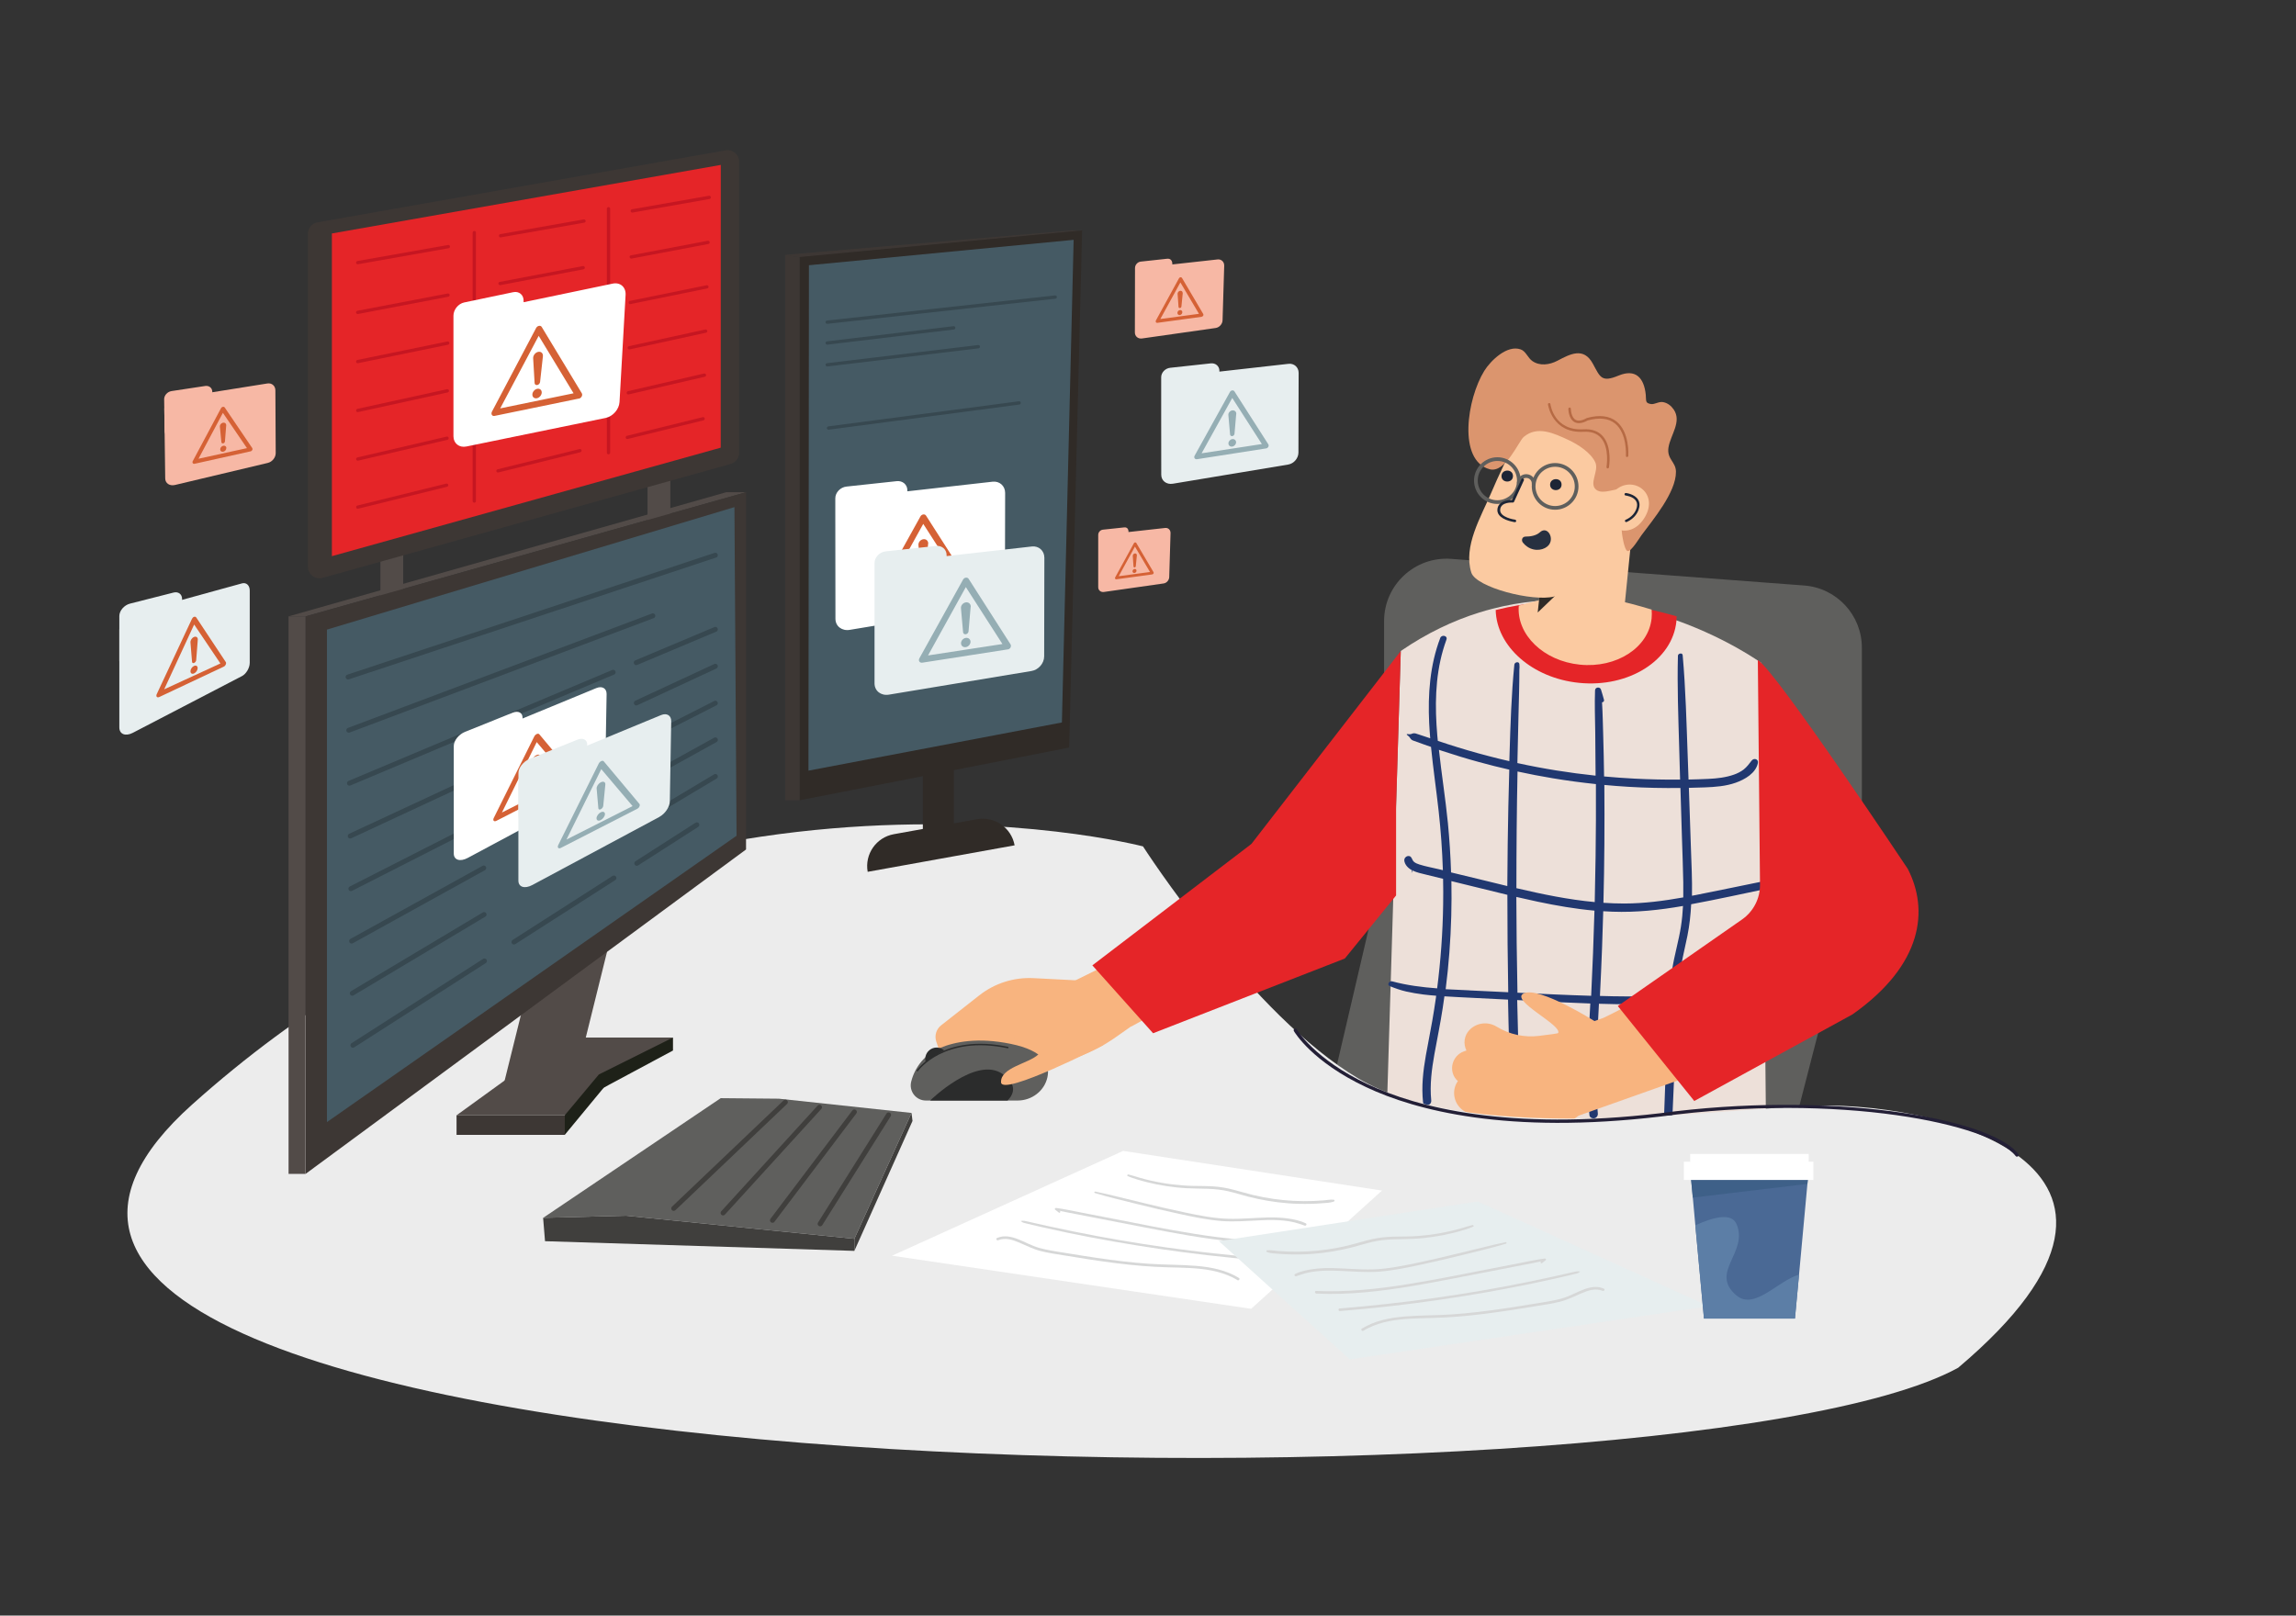 <?xml version="1.0" encoding="UTF-8"?>
<svg xmlns="http://www.w3.org/2000/svg" version="1.1" viewBox="0 0 348.26 245.11">
  <rect x="0" y="0" width="348.26" height="245.11" fill="#333333" stroke="none"/>
  <defs>
    <style>
      .cls-1 {
        fill: #3d3734;
      }

      .cls-2 {
        fill: #2b2c2c;
      }

      .cls-3 {
        fill: #1d2536;
      }

      .cls-4 {
        fill: #b66a44;
      }

      .cls-5 {
        fill: #302b27;
      }

      .cls-6 {
        fill: #fff;
      }

      .cls-7 {
        fill: #c61621;
      }

      .cls-8 {
        fill: #ede0d9;
      }

      .cls-9 {
        fill: #524b48;
      }

      .cls-10 {
        fill: #455a64;
      }

      .cls-11 {
        fill: #5c7ea6;
      }

      .cls-12 {
        fill: #273040;
      }

      .cls-13 {
        fill: #d56135;
      }

      .cls-14 {
        fill: #f8b47f;
      }

      .cls-15 {
        fill: #231f36;
      }

      .cls-16 {
        fill: #374850;
      }

      .cls-17 {
        fill: #5f5f5d;
      }

      .cls-18 {
        fill: #d6d7d7;
      }

      .cls-19 {
        fill: #403f3d;
      }

      .cls-20 {
        fill: #213870;
      }

      .cls-21 {
        fill: #ececec;
      }

      .cls-22 {
        fill: #4a6995;
      }

      .cls-23 {
        fill: #fbcaa1;
      }

      .cls-24 {
        fill: #3e6088;
      }

      .cls-25 {
        fill: #95aeb4;
      }

      .cls-26 {
        fill: #db956e;
      }

      .cls-27 {
        fill: #f7b8a5;
      }

      .cls-28 {
        fill: #e7eeef;
      }

      .cls-29 {
        fill: #1e2118;
      }

      .cls-30 {
        fill: #e52528;
      }
    </style>
  </defs>
  <!-- Generator: Adobe Illustrator 28.7.2, SVG Export Plug-In . SVG Version: 1.2.0 Build 154)  -->
  <g>
    <g id="katman_1">
      <path class="cls-17" d="M209.94,94.22v23.12c0,4.87,3.7,8.95,8.54,9.42l53.54,5.24c5.57.54,10.39-3.83,10.39-9.42v-24.31c0-4.95-3.82-9.07-8.75-9.44l-53.54-4.04c-5.49-.41-10.18,3.93-10.18,9.44Z"/>
      <path class="cls-17" d="M207.7,140.5l-5.4,23.15c-1.13,4.83,1.26,9.04,5.55,9.73l50.55,8.22c5.61.91,11.87-3.47,13.41-9.47l6.79-26.37c1.4-5.43-1.56-9.98-6.73-10.41l-52.47-4.41c-5.03-.42-10.39,3.99-11.69,9.56Z"/>
      <path class="cls-8" d="M268.07,191.59l-58.13-9.41,2.53-83.41c3.99-2.74,8.01-4.63,11.94-5.85.64-.2,1.27-.38,1.9-.54,8.97-2.34,17.46-1.37,24.35.58.67.19,1.33.39,1.98.6,8.8,2.84,14.55,7.05,14.55,7.05l.88,90.98Z"/>
      <path class="cls-30" d="M254.28,94.25c-.59,5.92-7.21,10.11-14.76,9.35-7.11-.71-12.53-5.55-12.65-11.05.61-.15,1.23-.29,1.84-.42,8.68-1.79,16.95-.86,23.68.85.66.17,1.3.34,1.93.52,0,.25-.02.5-.04.74Z"/>
      <path class="cls-23" d="M250.52,93.8c-.45,4.45-5.32,7.6-10.88,7.04-5.51-.55-9.63-4.55-9.27-8.95,7.45-2.17,11.58-1.99,20.15.59.04.43.04.87,0,1.31Z"/>
      <g>
        <path class="cls-23" d="M233.91,73.42h13.01v20.04c0,3.51-2.85,6.35-6.35,6.35h-.3c-3.51,0-6.35-2.85-6.35-6.35v-20.04h0Z" transform="translate(9.87 -23.61) rotate(5.74)"/>
        <polygon class="cls-5" points="233.24 92.93 233.91 86.74 239.59 86.84 233.24 92.93"/>
      </g>
      <path class="cls-30" d="M212.47,98.77l-32.89,42.49,24.4,4.17,7.78-9.57v-13.55c.29-9.54.45-14.87.71-23.54h0Z"/>
      <path class="cls-20" d="M268.42,133.51c-3.7.75-7.39,1.53-11.09,2.26-.23.05-.46.09-.69.13.05-2.42-.08-4.84-.16-7.26-.1-3.04-.21-6.07-.31-9.11.81-.02,1.62-.04,2.43-.07,1.57-.06,3.19-.18,4.68-.71,1.38-.49,3.02-1.42,3.36-2.97.13-.6-.59-.85-.95-.38-.38.5-.72.96-1.21,1.35-.38.3-.98.61-1.46.77-1.24.44-2.57.59-3.88.65-1.01.05-2.01.08-3.02.1-.04-1.12-.08-2.25-.12-3.37-.19-5.16-.31-10.35-.77-15.5-.03-.4-.71-.29-.72.09-.12,4.62.06,9.26.19,13.87.05,1.64.1,3.28.14,4.92-2.32.02-4.64-.03-6.95-.15-1.53-.08-3.05-.19-4.58-.33-.03-2.05-.07-4.1-.13-6.15-.05-1.69-.08-3.39-.18-5.09.18-.02.35-.18.3-.37-.14-.53-.3-1.05-.46-1.57-.14-.46-.88-.39-.9.11-.08,2.13,0,4.28.03,6.41.03,2.09.04,4.19.05,6.28,0,.09,0,.17,0,.26-3.98-.42-7.95-1.05-11.86-1.91.05-2.45.1-4.9.17-7.35.06-2.26.13-4.52.13-6.78.04-.3.03-.61,0-.9-.06-.44-.72-.29-.76.09-.45,4.52-.59,9.1-.73,13.64-.01.34-.02.68-.03,1.01-1.06-.24-2.12-.5-3.18-.78-2.05-.53-4.08-1.13-6.1-1.78-.52-.17-1.05-.34-1.57-.52-.03-.28-.06-.56-.08-.84-.37-4.32-.34-8.76.88-12.96.15-.53.33-1.05.51-1.56.22-.61-.73-.8-.94-.25-1.57,4.12-1.89,8.55-1.68,12.91.04.77.09,1.54.16,2.31-.1-.03-.2-.07-.3-.1-.5-.17-1-.33-1.51-.5-.3-.1-.55-.22-.86-.13-.1.03-.2.09-.3.11-.16.03-.36-.01-.52-.02-.07,0-.1.08-.04.12.21.15.37.29.5.51.16.26.34.33.62.42.48.17.96.35,1.44.52.36.13.73.26,1.09.38.32,3.26.8,6.5,1.16,9.75.33,2.97.54,5.96.64,8.95-.21-.05-.43-.1-.64-.15-.97-.23-1.97-.41-2.92-.71-.29-.09-.6-.21-.83-.41-.21-.18-.25-.43-.4-.64-.04-.07-.09-.12-.15-.16,0,0-.02-.01-.02-.02,0,0,0,0,0,0-.24-.13-.58-.05-.76.19-.26.33-.09.8.12,1.12.21.31.48.54.8.73.04.02.08.04.12.06-.02.12-.04.24-.09.35,0,.02.02.02.03.01.07-.1.11-.2.16-.31.61.3,1.3.44,1.95.6.89.22,1.77.44,2.66.65.03,1.29.03,2.58.01,3.87-.06,4.26-.37,8.52-.91,12.75-2.31-.17-4.6-.46-6.85-1.07-.4-.11-.8.53-.36.72.82.34,1.65.63,2.51.83.86.19,1.72.34,2.59.45.65.08,1.3.14,1.96.19-.02.11-.03.22-.04.33-.33,2.34-.75,4.67-1.2,6.99-.45,2.32-.87,4.68-.85,7.05,0,.6.04,1.2.1,1.79.03.34.45.51.74.44.35-.09.54-.4.5-.74-.23-2.33.07-4.68.48-6.97.42-2.33.9-4.65,1.26-7,.09-.6.18-1.2.26-1.8.7.04,1.39.08,2.09.12,2.52.13,5.04.25,7.56.38.02,1.11.05,2.22.07,3.33.06,2.53.14,5.06.23,7.58.04,1.24.09,2.48.14,3.72.05,1.29.05,2.6.24,3.88.11.71,1.21.51,1.25-.15.07-1.15-.03-2.3-.07-3.44-.04-1.1-.09-2.21-.13-3.31-.08-2.25-.15-4.5-.22-6.75-.04-1.6-.08-3.2-.12-4.79.73.04,1.46.07,2.2.11,2.96.15,5.93.31,8.89.41-.05.94-.09,1.88-.15,2.81-.26,4.71-.46,9.44.02,14.15.04.35.46.52.76.45.36-.09.55-.41.51-.76-.42-4.17-.25-8.38-.04-12.56.07-1.35.14-2.7.21-4.05,3.51.11,7.03.13,10.54-.06-.02.48-.04.97-.06,1.45-.21,5.1-.42,10.21-.59,15.31-.03.82,1.24.78,1.27,0,.22-4.6.4-9.2.58-13.8.04-1.02.08-2.04.13-3.05,1.87-.13,3.73-.31,5.59-.57.98-.14,1.96-.3,2.93-.48,1.01-.19,2.03-.38,3.02-.7.73-.23.56-1.27-.23-1.13-1.76.31-3.49.74-5.26,1.01-1.75.27-3.5.46-5.27.59-.24.02-.47.03-.71.05.05-.78.12-1.56.21-2.34.26-2.23.82-4.39,1.27-6.59.32-1.59.49-3.19.57-4.79,4.04-.75,8.06-1.64,12.08-2.48.83-.17.6-1.41-.25-1.24ZM230.18,117.05c1.78.39,3.57.73,5.37,1.03,2.16.36,4.34.65,6.52.88.02,3.68,0,7.35-.05,11.03-.03,2.29-.08,4.58-.13,6.87-4-.37-7.96-1.19-11.88-2.11,0-5.9.05-11.8.17-17.7ZM218.26,113.76c.17.06.34.12.51.17,1.85.61,3.7,1.18,5.58,1.69,1.52.42,3.05.8,4.58,1.15-.11,3.74-.19,7.48-.24,11.23-.03,2.14-.05,4.28-.06,6.43-1.4-.34-2.79-.68-4.18-1.02-1.45-.35-2.9-.7-4.35-1.05-.08-2.5-.24-5-.48-7.49-.37-3.71-.96-7.4-1.36-11.1ZM222.86,150.25c-1.19-.05-2.39-.1-3.58-.17.47-3.69.75-7.4.85-11.12.05-1.76.05-3.52.02-5.28.61.15,1.22.3,1.83.45,2.22.54,4.44,1.1,6.66,1.63,0,4.93.04,9.85.13,14.78-1.97-.1-3.94-.19-5.9-.28ZM230.17,150.6c-.05-2.52-.09-5.04-.12-7.55-.03-2.32-.04-4.65-.05-6.97,1.07.25,2.15.49,3.23.72,2.84.6,5.72,1.1,8.62,1.36-.12,4.31-.29,8.61-.5,12.92-3.73-.11-7.45-.29-11.18-.47ZM254.97,140.56c-.34,2.16-.97,4.27-1.32,6.43-.22,1.34-.34,2.69-.43,4.04-2.85.15-5.72.17-8.57.12-.66-.01-1.31-.03-1.97-.05.12-2.42.23-4.84.32-7.26.07-1.86.13-3.73.18-5.59.47.03.94.06,1.41.07,3.59.13,7.16-.25,10.69-.87-.05,1.04-.15,2.07-.31,3.1ZM255.33,136.15c-2.96.53-5.94.92-8.95.93-1.06,0-2.11-.04-3.17-.11.15-5.96.19-11.92.14-17.88,1.21.11,2.42.21,3.63.28,2.64.16,5.27.21,7.91.18.08,2.52.15,5.03.23,7.55.07,2.24.16,4.48.2,6.73.01.77.01,1.54,0,2.31Z"/>
      <g>
        <g>
          <path class="cls-14" d="M262.58,161.06l-23.12,8.2c-2.44,1.87-5.56,2.61-8.61,2.05l-6.42-1.19-2.41-1.59c-1.51-.99-1.92-3.05-.89-4.51h0c-.09-.07-.17-.16-.26-.26-1.2-1.42-.56-3.61,1.14-4.23l.42-.15h0c-.51-1.03-.34-2.26.43-3.08h0c1.07-1.14,2.79-1.37,4.15-.54h0c1.95,1.19,4.22,1.68,6.44,1.4l2.02-.26c1.08-.14,2.14-.42,3.15-.85l4.59-1.62c7.15-3.39,17.22-10.11,17.22-10.11l2.15,16.74Z"/>
          <path class="cls-30" d="M289.38,131.83s-19.86-29.86-22.75-31.7l.33,34.08c.02,2.11-1,4.09-2.74,5.3l-18.83,13.12s0,0,0,0l11.6,14.41h0l24-13.14c10.77-7.6,11.55-15.92,8.39-22.07Z"/>
        </g>
        <path class="cls-14" d="M241.85,154.91s-8.29-5.22-10.67-4.22c-2.39,1.01,5.97,4.9,5.14,6.07-.83,1.17,5.94,4.15,5.54-1.85Z"/>
      </g>
      <g>
        <g>
          <path class="cls-23" d="M230.01,66.78c-1.39,2.6-2.67,5.28-3.82,7.99-1.57,3.68-4.27,8.12-3.02,12.1.71,2.25,9.36,4.47,12.59,3.63,7.05-1.83,10.98-9.79,10.83-16.42-.17-7.82-10.91-14.69-16.58-7.29Z"/>
          <path class="cls-26" d="M225.94,71.19c2.41.66,4.39-4.23,5.18-4.9,2.09-1.77,4.64-.52,6.78.46,1.39.64,3.45,1.94,4.09,3.43.56,1.29-1.04,3.22.13,4.13,1.04.81,3.07-.36,4.24-.09,1.75.4.76,1.77.26,3.01-.39.96-.7,1.88-.67,2.93.01.54.37,3.36.95,3.45.53.08,1.82-2.05,2.07-2.39,1.74-2.36,5.26-6.51,5.24-9.64,0-1.53-1.42-1.9-1.13-3.71.3-1.87,2.05-3.91.79-5.74-.39-.57-.92-.99-1.6-1.12-.65-.13-1.3.38-1.85.29-.91-.15-.7-.47-.79-1.42-.26-2.55-1.53-3.97-4.12-2.9-2.62,1.09-2.79.24-3.91-1.81-1.4-2.57-3.45-1.45-5.39-.43-1.17.61-2.66.83-3.79.03-.69-.48-.96-1.47-1.76-1.76-2.07-.74-4.58,1.73-5.52,3.25-2.63,4.24-4.06,13.61.81,14.93Z"/>
          <path class="cls-23" d="M249.36,78.68c-2.64,4.05-7.77.66-5.15-3.36,2.56-3.93,7.88-.82,5.15,3.36Z"/>
          <g>
            <path class="cls-12" d="M235.03,82.53s-.05.09-.09.13c-.58.76-2.07,1.11-3.27.29-.24-.16-.47-.37-.67-.62-.3-.38-.1-.92.39-.92.7,0,1.6-.12,2.19-.66,1.05-.96,2.12.67,1.45,1.78Z"/>
            <g>
              <path class="cls-3" d="M229.49,72.24c-.02,1.11-1.76,1.08-1.74-.02.02-1.09,1.76-1.12,1.74.02Z"/>
              <path class="cls-3" d="M236.86,73.54c-.02,1.11-1.76,1.08-1.74-.02.02-1.09,1.76-1.12,1.74.02Z"/>
            </g>
          </g>
        </g>
        <g>
          <path class="cls-17" d="M226.77,76.44c-1.94-.19-3.36-1.93-3.17-3.88.2-1.94,1.93-3.36,3.88-3.17,1.94.2,3.36,1.93,3.17,3.88-.19,1.94-1.93,3.36-3.88,3.17ZM227.42,69.95c-1.63-.16-3.1,1.03-3.26,2.67-.16,1.63,1.03,3.1,2.67,3.26,1.63.16,3.1-1.03,3.26-2.67.16-1.63-1.03-3.1-2.67-3.26Z"/>
          <path class="cls-17" d="M235.53,77.32c-1.94-.19-3.36-1.93-3.17-3.88.19-1.94,1.93-3.36,3.88-3.17,1.94.2,3.36,1.93,3.17,3.88-.2,1.94-1.93,3.36-3.88,3.17ZM236.18,70.83c-1.63-.16-3.1,1.03-3.26,2.67-.16,1.63,1.03,3.1,2.67,3.26s3.1-1.03,3.26-2.67c.16-1.63-1.03-3.1-2.67-3.26Z"/>
          <path class="cls-17" d="M232.59,73.75c-.15-.02-.27-.15-.25-.31.05-.47-.29-.88-.76-.93-.47-.05-.89.3-.93.76-.02.15-.15.27-.31.25-.15-.02-.27-.15-.25-.31.08-.78.77-1.34,1.55-1.26.78.08,1.34.77,1.26,1.55-.02.15-.15.27-.31.25Z"/>
        </g>
        <path class="cls-4" d="M243.86,71.06s-.02,0-.03,0c-.1-.02-.17-.12-.15-.22,0-.03.49-2.91-.86-4.42-.59-.67-1.47-.97-2.61-.91-4.79.27-5.41-4.11-5.41-4.15-.01-.1.06-.2.16-.21.1-.02.2.06.21.16.02.17.59,4.08,5.02,3.82,1.26-.07,2.23.28,2.91,1.03,1.46,1.64.97,4.61.95,4.74-.02.09-.09.16-.18.16Z"/>
        <path class="cls-4" d="M246.8,69.35s0,0-.01,0c-.1,0-.18-.1-.17-.2,0-.03.22-3.37-1.64-4.89-.98-.8-2.38-.96-4.16-.47-.83.46-1.51.53-2.03.23-.88-.51-.9-1.93-.9-2,0-.1.08-.19.19-.19h0c.1,0,.19.08.19.19,0,.01.02,1.27.71,1.67.4.23.96.15,1.67-.25.01,0,.03-.01.04-.02,1.91-.53,3.43-.35,4.52.54,2,1.64,1.78,5.06,1.77,5.2,0,.1-.09.17-.19.17Z"/>
      </g>
      <path class="cls-3" d="M246.66,79.21c-.07,0-.14-.04-.17-.1-.05-.09,0-.21.09-.25l.19-.09c.66-.33,1.16-.86,1.41-1.5.19-.5.19-.92-.02-1.26-.42-.7-1.56-.83-1.58-.83-.1-.01-.18-.1-.17-.21.01-.1.11-.18.21-.17.05,0,1.34.16,1.85,1.01.27.44.28.97.05,1.59-.28.73-.85,1.33-1.59,1.7l-.19.09s-.05.02-.08.02Z"/>
      <path class="cls-3" d="M229.49,79.17c-.68-.13-2.49-.61-2.36-1.91.12-1.17,1.41-1.43,2.19-1.4l1.45-3.16c.04-.1.17-.14.27-.09.1.04.15.16.11.25l-1.5,3.28c-.03.07-.12.12-.2.11-.07,0-1.79-.13-1.9,1.06-.12,1.2,2.22,1.53,2.25,1.53.11.02.19.11.18.22-.01.1-.12.18-.23.16-.02,0-.11-.02-.25-.04Z"/>
      <path class="cls-21" d="M173.37,128.41s-77.83-20.31-144.22,39.16c-66.39,59.48,223.91,64.11,267.87,39.94,36.92-31.21-4.28-40.78-23.19-39.71-18.91,1.08-51.55,5.41-67.77-4.16-16.22-9.57-32.69-35.23-32.69-35.23Z"/>
      <polygon class="cls-6" points="127.65 47.01 125.47 47.58 125.47 43.25 127.65 42.9 127.65 47.01"/>
      <polygon class="cls-1" points="121.31 121.41 119.09 121.41 119.09 38.66 121.31 39.06 121.31 121.41"/>
      <polygon class="cls-1" points="164.14 34.96 121.31 39.06 119.09 38.66 162.49 34.96 164.14 34.96"/>
      <g>
        <g>
          <g>
            <rect class="cls-5" x="139.98" y="109.65" width="4.69" height="20.02"/>
            <path class="cls-5" d="M153.9,128.25l-22.29,4.02h0c-.48-2.67,1.29-5.23,3.97-5.71l12.61-2.27c2.67-.48,5.23,1.29,5.71,3.97h0Z"/>
          </g>
          <g>
            <polygon class="cls-5" points="162.17 113.42 121.31 121.41 121.31 38.99 164.14 34.96 162.17 113.42"/>
            <polygon class="cls-10" points="161.07 109.61 122.63 116.92 122.7 40.24 162.85 36.39 161.07 109.61"/>
            <g>
              <path class="cls-6" d="M150.57,73.08l-12.94,1.46v-.16c0-.86-.72-1.48-1.62-1.38l-7.61.82c-.94.1-1.7.9-1.7,1.79v2.22h0s.02,16.05.02,16.05c0,1.13.98,1.88,2.17,1.68l21.63-3.59c1.06-.18,1.91-1.17,1.91-2.22l.03-14.97c0-1.06-.85-1.82-1.91-1.7Z"/>
              <g>
                <path class="cls-13" d="M146.41,88.93l-12.98,2.02c-.18.03-.35-.04-.44-.17-.09-.14-.09-.32,0-.49l6.63-11.95c.09-.16.25-.27.43-.29.18-.02.34.05.42.19l6.35,9.93c.08.13.08.31,0,.47-.08.16-.24.27-.41.3ZM134.31,89.85l11.28-1.73-5.55-8.64-5.73,10.36Z"/>
                <g>
                  <path class="cls-13" d="M140.78,82.48l-.32,3.73c-.02.23-.22.42-.45.44-.21.01-.36-.12-.38-.31l-.32-3.65c-.03-.39.27-.78.68-.87.41-.09.76.16.8.55,0,.04,0,.08,0,.12Z"/>
                  <path class="cls-13" d="M140.75,87.78c0,.38-.32.75-.72.81-.4.06-.72-.2-.72-.59,0-.39.32-.75.72-.81.4-.06.72.21.72.59Z"/>
                </g>
              </g>
            </g>
            <g>
              <path class="cls-28" d="M156.52,82.91l-12.94,1.46v-.16c0-.86-.72-1.48-1.62-1.38l-7.61.82c-.94.1-1.7.9-1.7,1.79v7.34s0,0,0,0v10.93c.02,1.13.99,1.88,2.19,1.68l21.63-3.59c1.06-.18,1.91-1.17,1.91-2.22l.03-14.97c0-1.06-.85-1.82-1.91-1.7Z"/>
              <g>
                <path class="cls-25" d="M152.87,98.52l-12.98,2.02c-.18.03-.35-.04-.44-.17s-.09-.32,0-.49l6.63-11.95c.09-.16.25-.27.43-.29.18-.02.34.05.42.19l6.35,9.93c.08.13.08.31,0,.47-.08.16-.24.27-.41.3ZM140.77,99.44l11.28-1.73-5.55-8.64-5.73,10.36Z"/>
                <g>
                  <path class="cls-25" d="M147.23,92.06l-.32,3.73c-.02.23-.22.42-.45.44-.21.01-.36-.12-.38-.31l-.32-3.65c-.03-.39.27-.78.68-.87.41-.09.76.16.8.55,0,.04,0,.08,0,.12Z"/>
                  <path class="cls-25" d="M147.21,97.37c0,.38-.32.75-.72.81-.4.06-.72-.2-.72-.59s.32-.75.72-.81c.4-.06.72.21.72.59Z"/>
                </g>
              </g>
            </g>
          </g>
          <path class="cls-16" d="M125.47,49.13c-.13,0-.23-.09-.25-.22-.02-.14.08-.26.22-.28l34.59-3.81c.14-.01.26.08.28.22.01.14-.08.26-.22.28l-34.59,3.81s-.02,0-.03,0Z"/>
          <path class="cls-16" d="M125.67,65.19c-.12,0-.23-.09-.25-.22-.02-.14.08-.26.22-.28l28.91-3.81c.14-.02.26.08.28.22.02.14-.08.26-.22.28l-28.91,3.81s-.02,0-.03,0Z"/>
          <path class="cls-16" d="M125.47,52.29c-.12,0-.23-.09-.25-.22-.02-.14.08-.26.22-.28l19.19-2.3c.14-.02.26.08.28.22.02.14-.08.26-.22.28l-19.19,2.3s-.02,0-.03,0Z"/>
          <path class="cls-16" d="M125.47,55.6c-.12,0-.23-.09-.25-.22-.02-.14.08-.26.22-.28l22.92-2.75c.14-.02.26.08.28.22.02.14-.08.26-.22.28l-22.92,2.75s-.02,0-.03,0Z"/>
        </g>
        <g>
          <g>
            <rect class="cls-9" x="57.7" y="79.36" width="3.46" height="14.81"/>
            <rect class="cls-9" x="98.22" y="68.87" width="3.46" height="14.81"/>
          </g>
          <path class="cls-1" d="M46.7,35.47v50.5c0,1.17,1.11,2.01,2.24,1.7l61.89-17.28c.76-.21,1.29-.91,1.29-1.7V24.55c.01-1.1-.98-1.93-2.06-1.74l-61.9,10.92c-.84.15-1.46.88-1.46,1.74Z"/>
          <polygon class="cls-30" points="50.34 35.42 50.34 84.38 109.32 67.92 109.33 25.02 50.34 35.42"/>
          <path class="cls-7" d="M71.94,76.27c-.14,0-.25-.11-.25-.25v-40.73c0-.14.11-.25.25-.25s.25.11.25.25v40.73c0,.14-.11.25-.25.25Z"/>
          <path class="cls-7" d="M92.3,68.93c-.14,0-.25-.11-.25-.25V31.67c0-.14.11-.25.25-.25s.25.11.25.25v37.01c0,.14-.11.25-.25.25Z"/>
          <g>
            <g>
              <path class="cls-7" d="M54.26,40.1c-.12,0-.22-.09-.25-.21-.02-.14.07-.27.2-.29l13.75-2.43c.14-.03.27.07.29.2.02.14-.07.27-.2.29l-13.75,2.43s-.03,0-.04,0Z"/>
              <path class="cls-7" d="M54.26,47.64c-.12,0-.22-.08-.25-.2-.03-.14.06-.27.2-.29l13.7-2.62c.14-.02.27.06.29.2.03.14-.06.27-.2.29l-13.7,2.62s-.03,0-.05,0Z"/>
              <path class="cls-7" d="M54.26,55.11c-.12,0-.22-.08-.24-.2-.03-.14.06-.27.19-.3l13.65-2.8c.14-.03.27.06.3.19.03.14-.06.27-.19.3l-13.65,2.8s-.03,0-.05,0Z"/>
              <path class="cls-7" d="M54.26,62.53c-.11,0-.22-.08-.24-.2-.03-.13.06-.27.19-.3l13.59-2.98c.14-.03.27.06.3.19.03.13-.06.27-.19.3l-13.59,2.98s-.04,0-.05,0Z"/>
              <path class="cls-7" d="M54.26,69.89c-.11,0-.22-.08-.24-.19-.03-.13.05-.27.19-.3l13.54-3.16c.13-.03.27.05.3.19.03.13-.05.27-.19.3l-13.54,3.16s-.04,0-.06,0Z"/>
              <path class="cls-7" d="M54.26,77.19c-.11,0-.21-.08-.24-.19-.03-.13.05-.27.18-.3l13.49-3.33c.13-.03.27.05.3.18s-.05.27-.18.3l-13.49,3.33s-.04,0-.06,0Z"/>
            </g>
            <g>
              <path class="cls-7" d="M75.93,36.02c-.12,0-.22-.09-.25-.21-.02-.14.07-.27.2-.29l12.66-2.23c.14-.02.27.07.29.2.02.14-.07.27-.2.29l-12.66,2.23s-.03,0-.04,0Z"/>
              <path class="cls-7" d="M75.85,43.26c-.12,0-.22-.08-.25-.2-.03-.14.06-.27.2-.29l12.61-2.4c.14-.03.27.06.29.2.03.14-.06.27-.2.29l-12.61,2.4s-.03,0-.05,0Z"/>
              <path class="cls-7" d="M75.77,50.45c-.12,0-.22-.08-.24-.2-.03-.14.06-.27.19-.29l12.57-2.57c.14-.03.27.06.3.19.03.14-.06.27-.19.29l-12.57,2.57s-.03,0-.05,0Z"/>
              <path class="cls-7" d="M75.69,57.58c-.11,0-.22-.08-.24-.2-.03-.14.06-.27.19-.3l12.53-2.74c.13-.03.27.06.3.19.03.14-.06.27-.19.3l-12.53,2.74s-.04,0-.05,0Z"/>
              <path class="cls-7" d="M75.61,64.66c-.11,0-.22-.08-.24-.19-.03-.13.05-.27.19-.3l12.48-2.91c.13-.03.27.05.3.19.03.13-.05.27-.19.3l-12.48,2.91s-.04,0-.06,0Z"/>
              <path class="cls-7" d="M75.53,71.69c-.11,0-.21-.08-.24-.19-.03-.13.05-.27.18-.3l12.44-3.07c.13-.03.27.05.3.18.03.13-.05.27-.18.3l-12.44,3.07s-.04,0-.06,0Z"/>
            </g>
            <g>
              <path class="cls-7" d="M95.9,32.25c-.12,0-.22-.09-.25-.21-.02-.14.07-.27.2-.29l11.69-2.05c.14-.02.27.07.29.2.02.14-.07.27-.2.29l-11.69,2.06s-.03,0-.04,0Z"/>
              <path class="cls-7" d="M95.75,39.23c-.12,0-.22-.08-.25-.2-.03-.14.06-.27.2-.29l11.65-2.21c.14-.02.27.06.29.2.03.14-.06.27-.2.29l-11.65,2.21s-.03,0-.05,0Z"/>
              <path class="cls-7" d="M95.6,46.15c-.12,0-.22-.08-.24-.2-.03-.14.06-.27.19-.3l11.62-2.37c.14-.03.27.06.3.19.03.14-.06.27-.19.29l-11.62,2.37s-.03,0-.05,0Z"/>
              <path class="cls-7" d="M95.45,53.02c-.11,0-.22-.08-.24-.2-.03-.13.06-.27.19-.3l11.58-2.53c.13-.03.27.06.3.19.03.13-.06.27-.19.3l-11.58,2.53s-.04,0-.05,0Z"/>
              <path class="cls-7" d="M95.3,59.84c-.11,0-.22-.08-.24-.19-.03-.13.05-.27.19-.3l11.54-2.68c.13-.03.27.05.3.19.03.13-.05.27-.19.3l-11.54,2.68s-.04,0-.06,0Z"/>
              <path class="cls-7" d="M95.15,66.61c-.11,0-.21-.08-.24-.19-.03-.13.05-.27.18-.3l11.5-2.83c.13-.03.27.05.3.18.03.13-.05.27-.18.3l-11.5,2.83s-.04,0-.06,0Z"/>
            </g>
          </g>
          <g>
            <polygon class="cls-9" points="43.77 93.51 110.15 74.68 113.16 74.68 46.35 93.51 43.77 93.51"/>
            <g>
              <polygon class="cls-9" points="85.55 157.41 69.25 169.21 85.78 169.21 102.08 157.41 85.55 157.41"/>
              <polygon class="cls-9" points="87.17 164.2 94.5 134.63 84.43 132.14 76.48 164.2 87.17 164.2"/>
              <polygon class="cls-1" points="46.35 93.52 46.35 178.1 113.16 128.88 113.16 74.68 46.35 93.52"/>
              <rect class="cls-9" x="43.77" y="93.51" width="2.57" height="84.59"/>
              <polygon class="cls-10" points="49.59 95.52 49.59 170.24 111.72 126.8 111.4 76.94 49.59 95.52"/>
              <g>
                <path class="cls-16" d="M52.8,103.09c-.16,0-.3-.1-.36-.26-.07-.2.04-.41.24-.47l55.71-18.48c.2-.06.41.04.47.24.07.2-.04.41-.24.47l-55.71,18.48s-.08.02-.12.02Z"/>
                <path class="cls-16" d="M52.9,111.16c-.15,0-.29-.09-.35-.24-.07-.19.03-.41.22-.48l46.13-17.36c.19-.07.41.03.48.22.07.19-.02.41-.22.48l-46.13,17.36s-.09.02-.13.02Z"/>
                <path class="cls-16" d="M53.01,119.2c-.15,0-.29-.09-.35-.23-.08-.19,0-.41.2-.49l20.18-8.49c.19-.08.41,0,.49.2.08.19,0,.41-.2.49l-20.18,8.49s-.1.03-.15.03Z"/>
                <path class="cls-16" d="M53.12,127.22c-.14,0-.28-.08-.34-.22-.09-.19,0-.41.18-.5l17.67-8.22c.19-.09.41,0,.5.18.09.19,0,.41-.18.5l-17.67,8.22c-.05.02-.1.03-.16.03Z"/>
                <path class="cls-16" d="M53.22,135.2c-.14,0-.27-.07-.33-.2-.09-.18-.02-.41.16-.5l20.09-10.23c.18-.09.41-.02.5.16.09.18.02.41-.16.5l-20.09,10.23c-.05.03-.11.04-.17.04Z"/>
                <path class="cls-16" d="M53.33,143.15c-.13,0-.26-.07-.33-.19-.1-.18-.03-.41.15-.51l20.05-11.09c.18-.1.41-.03.51.15.1.18.03.41-.15.51l-20.05,11.09c-.06.03-.12.05-.18.05Z"/>
                <path class="cls-16" d="M53.43,151.07c-.13,0-.25-.07-.32-.18-.11-.18-.05-.41.13-.51l20-11.95c.18-.11.41-.05.51.13.11.18.05.41-.13.51l-20,11.95c-.06.04-.13.05-.19.05Z"/>
                <path class="cls-16" d="M53.53,158.96c-.12,0-.24-.06-.32-.17-.11-.17-.06-.41.11-.52l19.96-12.79c.17-.11.41-.06.52.11.11.17.06.41-.11.52l-19.96,12.79c-.06.04-.13.06-.2.06Z"/>
                <path class="cls-16" d="M77.71,108.81c-.15,0-.29-.09-.35-.23-.08-.19,0-.41.2-.49l15.3-6.44c.19-.08.41,0,.49.2.08.19,0,.41-.2.49l-15.3,6.44s-.1.03-.15.03Z"/>
                <path class="cls-16" d="M77.96,143.3c-.12,0-.24-.06-.32-.17-.11-.17-.06-.41.11-.52l15.17-9.72c.17-.11.41-.06.52.11.11.17.06.41-.11.52l-15.17,9.72c-.06.04-.13.06-.2.06Z"/>
                <path class="cls-16" d="M96.51,100.91c-.15,0-.29-.09-.35-.23-.08-.19,0-.41.2-.49l12-5.05c.19-.08.41,0,.49.2.08.19,0,.41-.2.49l-12,5.05s-.1.03-.15.03Z"/>
                <path class="cls-16" d="M96.52,107.03c-.14,0-.28-.08-.34-.22-.09-.19,0-.41.18-.5l11.99-5.57c.19-.09.41,0,.5.18.09.19,0,.41-.18.5l-11.99,5.57c-.05.02-.1.03-.16.03Z"/>
                <path class="cls-16" d="M96.54,113.14c-.14,0-.27-.07-.33-.2-.09-.18-.02-.41.16-.5l11.97-6.09c.18-.09.41-.02.5.16.09.18.02.41-.16.5l-11.97,6.09c-.05.03-.11.04-.17.04Z"/>
                <path class="cls-16" d="M96.56,119.23c-.13,0-.26-.07-.33-.19-.1-.18-.03-.41.15-.51l11.95-6.61c.18-.1.41-.03.51.15.1.18.03.41-.15.51l-11.95,6.61c-.06.03-.12.05-.18.05Z"/>
                <path class="cls-16" d="M96.58,125.3c-.13,0-.25-.07-.32-.18-.11-.18-.05-.41.13-.51l11.93-7.13c.18-.11.41-.05.51.13.11.18.05.41-.13.51l-11.93,7.13c-.06.04-.13.05-.19.05Z"/>
                <path class="cls-16" d="M96.59,131.36c-.12,0-.24-.06-.32-.17-.11-.17-.06-.41.11-.52l9.12-5.85c.17-.11.41-.06.52.11s.06.41-.11.52l-9.12,5.85c-.06.04-.13.06-.2.06Z"/>
              </g>
              <rect class="cls-1" x="69.25" y="169.21" width="16.42" height="2.97"/>
              <polygon class="cls-29" points="85.66 172.18 91.58 165.01 102.08 159.38 102.08 157.41 90.83 163.02 85.66 169.21 85.66 172.18"/>
              <g>
                <g>
                  <path class="cls-6" d="M90.48,104.38l-11.22,4.63v-.14c0-.74-.65-1.08-1.48-.75l-7.26,2.92c-.93.37-1.69,1.33-1.69,2.13v16.32c0,1,.96,1.29,2.12.67l19.27-10.33c.86-.46,1.56-1.52,1.58-2.36l.21-12.16c.02-.86-.67-1.28-1.54-.92Z"/>
                  <g>
                    <path class="cls-13" d="M86.85,118.61l-11.55,5.92c-.17.09-.33.09-.41,0-.09-.09-.08-.25,0-.42l6.15-12.38c.08-.16.23-.3.38-.37.16-.07.3-.05.38.04l5.41,6.46c.07.08.07.23,0,.39-.07.16-.21.3-.35.37ZM76.12,123.28l10.04-5.08-4.75-5.61-5.28,10.69Z"/>
                    <g>
                      <path class="cls-13" d="M82.03,114.91l-.32,3.26c-.02.2-.2.42-.4.51-.18.08-.32,0-.34-.15l-.26-3c-.03-.32.25-.75.61-.94.36-.2.68-.09.71.23,0,.03,0,.07,0,.1Z"/>
                      <path class="cls-13" d="M81.97,119.4c0,.32-.29.73-.64.91-.35.18-.64.06-.64-.27,0-.33.29-.74.65-.91.35-.17.63-.05.63.27Z"/>
                    </g>
                  </g>
                </g>
                <g>
                  <path class="cls-28" d="M87.52,121.15l-7.21,3.37c-.92.43-1.67.14-1.67-.65v-6.6c0-.8.76-1.75,1.69-2.13l7.26-2.92c.83-.33,1.48,0,1.48.75l-.05,6.15c0,.74-.67,1.64-1.49,2.02Z"/>
                  <path class="cls-28" d="M100.02,123.94l-19.27,10.33c-1.16.62-2.12.33-2.12-.67v-14.32c0-1.02.97-2.25,2.15-2.74l19.49-8.05c.87-.36,1.55.06,1.54.92l-.21,12.16c-.01.85-.72,1.9-1.58,2.36Z"/>
                  <polygon class="cls-28" points="100.3 110.06 79.83 118.78 79.83 117.99 100.31 109.38 100.3 110.06"/>
                  <g>
                    <path class="cls-25" d="M96.63,122.72l-11.55,5.92c-.17.09-.33.09-.41,0-.08-.09-.08-.25,0-.42l6.15-12.38c.08-.16.23-.3.38-.37.16-.07.3-.05.38.04l5.41,6.46c.07.08.07.23,0,.39-.07.16-.21.3-.35.37ZM85.91,127.38l10.04-5.08-4.75-5.61-5.28,10.69Z"/>
                    <g>
                      <path class="cls-25" d="M91.82,119.02l-.32,3.26c-.02.2-.2.42-.4.51-.18.08-.32.01-.34-.15l-.26-3c-.03-.32.25-.75.61-.94.36-.2.68-.09.71.23,0,.03,0,.07,0,.1Z"/>
                      <path class="cls-25" d="M91.76,123.51c0,.32-.29.73-.64.91-.35.18-.64.06-.64-.27,0-.33.29-.74.65-.91.35-.17.63-.05.63.27Z"/>
                    </g>
                  </g>
                </g>
              </g>
            </g>
          </g>
          <g>
            <path class="cls-6" d="M92.93,43.03l-13.51,2.82v-.18c.03-.93-.68-1.53-1.58-1.34l-7.44,1.56c-.89.19-1.62,1.09-1.62,2.01v18.29c0,1.08.88,1.78,1.97,1.55l21.11-4.33c1.1-.23,2.04-1.3,2.11-2.4l.92-16.26c.07-1.19-.81-1.96-1.96-1.72Z"/>
            <g>
              <path class="cls-13" d="M87.8,60.47l-12.78,2.63c-.17.04-.33-.02-.41-.15-.08-.13-.08-.31,0-.48l6.7-12.69c.09-.18.26-.31.44-.34.18-.04.34.03.42.17l6.08,10.06c.08.13.07.32-.02.49-.09.17-.26.29-.43.33ZM75.87,61.96l11.13-2.29-5.29-8.72-5.84,11.01Z"/>
              <g>
                <path class="cls-13" d="M82.35,54.05l-.43,3.9c-.03.23-.23.45-.46.47-.2.02-.36-.11-.37-.3l-.22-3.76c-.02-.41.29-.84.7-.96.41-.12.76.11.78.52,0,.04,0,.09,0,.13Z"/>
                <path class="cls-13" d="M82.17,59.56c-.01.39-.34.78-.73.86s-.7-.17-.69-.57c.01-.39.34-.78.73-.86.39-.08.7.17.69.57Z"/>
              </g>
            </g>
          </g>
        </g>
      </g>
      <g>
        <polygon class="cls-17" points="118.14 166.69 109.32 166.61 82.38 184.77 94.91 184.44 129.59 187.95 138.26 168.85 118.14 166.69"/>
        <polygon class="cls-19" points="82.67 188.31 82.38 184.77 94.91 184.44 129.59 187.95 129.59 189.78 82.67 188.31"/>
        <path class="cls-19" d="M109.67,184.4c-.09,0-.18-.03-.25-.1-.15-.14-.16-.38-.02-.53l14.63-16.04c.14-.15.38-.16.53-.02.15.14.16.38.02.53l-14.63,16.04c-.07.08-.18.12-.28.12Z"/>
        <path class="cls-19" d="M117.17,185.52c-.08,0-.16-.02-.23-.08-.17-.12-.2-.36-.07-.53l12.42-16.44c.12-.17.36-.2.53-.07.17.12.2.36.07.53l-12.42,16.44c-.07.1-.19.15-.3.15Z"/>
        <path class="cls-19" d="M124.4,186.06c-.07,0-.14-.02-.2-.06-.18-.11-.23-.34-.12-.52l10.38-16.53c.11-.18.34-.23.52-.12.18.11.23.34.12.52l-10.38,16.53c-.07.11-.19.18-.32.18Z"/>
        <path class="cls-19" d="M102.19,183.72c-.1,0-.2-.04-.27-.12-.14-.15-.14-.39.01-.53l16.94-16.13c.15-.14.39-.14.53.01.14.15.14.39-.01.53l-16.94,16.13c-.07.07-.17.1-.26.1Z"/>
        <polygon class="cls-19" points="138.26 168.85 138.41 170.07 129.59 189.78 129.59 187.95 138.26 168.85"/>
      </g>
      <g>
        <polygon class="cls-6" points="170.36 174.61 135.31 190.51 189.77 198.57 209.62 180.63 170.36 174.61"/>
        <g>
          <path class="cls-18" d="M187.93,193.89c-1.93-1.19-4.19-1.64-6.43-1.83-2.39-.2-4.79-.16-7.18-.32-2.67-.18-5.32-.51-7.97-.9-1.32-.19-2.64-.41-3.95-.62-1.28-.21-2.57-.39-3.84-.66-.61-.13-1.21-.29-1.78-.52-.55-.21-1.08-.48-1.62-.72-.98-.44-2.05-.86-3.14-.72-.27.04-.53.12-.78.22-.25.1-.06.44.18.34,1.05-.43,2.18-.07,3.17.36,1.09.46,2.13,1,3.28,1.29,1.22.31,2.48.48,3.71.68,1.29.21,2.58.42,3.87.62,2.59.39,5.19.74,7.8.95,1.27.1,2.55.18,3.83.21,1.13.03,2.26.05,3.39.11,2.23.12,4.5.43,6.51,1.44.25.12.49.26.72.4.21.13.45-.2.22-.34Z"/>
          <path class="cls-18" d="M191.27,190.84c-4.79-.39-9.58-.91-14.34-1.58-4.75-.67-9.49-1.48-14.19-2.44-1.31-.27-2.61-.54-3.92-.83-.65-.14-1.3-.29-1.95-.44-.33-.07-.65-.15-.98-.22-.18-.04-.35-.08-.53-.11-.17-.03-.33,0-.5.02-.02,0-.03.02-.01.03.11.07.21.17.34.22.14.06.3.08.45.12.3.08.6.15.9.22.57.13,1.15.27,1.73.4,1.18.27,2.36.52,3.54.77,2.36.49,4.73.95,7.11,1.36,4.73.83,9.49,1.53,14.26,2.08,2.69.31,5.39.57,8.09.79.26.02.3-.38.03-.4Z"/>
          <path class="cls-18" d="M194.86,188.19c-4.55.19-9.09-.26-13.58-.98-4.49-.71-8.95-1.63-13.42-2.5-1.26-.24-2.52-.49-3.78-.73-1.28-.25-2.57-.54-3.87-.71-.12-.02-.31.14-.17.25.19.16.38.31.58.46.11.09.29-.1.18-.21-.03-.02-.05-.05-.08-.07.92.21,1.85.37,2.77.55l3.43.67c2.27.44,4.55.88,6.82,1.32,4.45.86,8.92,1.71,13.44,2.13,2.54.24,5.09.34,7.64.22.26-.01.31-.42.03-.41Z"/>
          <path class="cls-18" d="M198.08,185.61c-.87-.43-1.87-.63-2.83-.76-.97-.13-1.95-.16-2.93-.14-2,.04-4,.26-6.01.2-2.18-.06-4.32-.49-6.45-.93-2.17-.45-4.32-.96-6.47-1.48-1.19-.29-2.38-.58-3.57-.87-1.22-.3-2.44-.6-3.68-.85-.14-.03-.22.17-.08.22,2.12.64,4.29,1.14,6.44,1.68,2.12.53,4.25,1.03,6.39,1.49,2.11.46,4.25.91,6.41,1.08,2.02.15,4.04-.04,6.07-.12,1.1-.05,2.2-.06,3.3.05.56.05,1.11.14,1.65.27.54.13,1.06.32,1.59.5.19.07.37-.24.17-.34Z"/>
          <path class="cls-18" d="M202.31,182.02c-.52-.05-1.04.05-1.56.1-.5.04-1,.07-1.49.09-1.02.04-2.05.03-3.07-.02-2.05-.11-4.09-.4-6.09-.88-1-.24-1.97-.54-2.97-.8-1-.26-2-.44-3.03-.51-1.05-.07-2.1-.06-3.15-.08-1.02-.02-2.04-.1-3.06-.22-1.15-.14-2.28-.34-3.41-.6-.55-.13-1.09-.26-1.63-.42-.56-.16-1.12-.36-1.69-.49-.13-.03-.26.16-.12.23.46.22.95.37,1.44.52.5.15,1,.3,1.51.42.99.25,1.99.45,3,.6,1,.15,2.01.26,3.02.31,1.07.06,2.14.05,3.21.09,1.05.04,2.09.14,3.11.38,1,.23,1.97.54,2.96.8,2,.52,4.04.86,6.1,1.02,1.14.09,2.29.11,3.44.08.57-.01,1.15-.04,1.72-.09.58-.04,1.2-.05,1.76-.25.15-.05.17-.27-.02-.29Z"/>
        </g>
      </g>
      <g>
        <polygon class="cls-28" points="224.15 182.28 259.2 198.18 204.73 206.24 184.88 188.3 224.15 182.28"/>
        <g>
          <path class="cls-18" d="M206.57,201.57c1.94-1.19,4.19-1.64,6.43-1.83,2.39-.2,4.79-.16,7.18-.32,2.67-.18,5.32-.51,7.97-.9,1.32-.19,2.64-.41,3.95-.62,1.28-.21,2.57-.39,3.84-.66.61-.13,1.21-.29,1.78-.52.55-.21,1.08-.48,1.62-.72.98-.44,2.05-.86,3.14-.72.27.04.53.12.78.22.25.1.06.44-.18.34-1.05-.43-2.18-.07-3.17.36-1.09.47-2.13,1-3.28,1.29-1.22.31-2.48.48-3.71.68-1.29.21-2.58.42-3.87.62-2.59.39-5.19.74-7.8.95-1.27.1-2.55.18-3.83.21-1.13.03-2.26.05-3.39.11-2.23.12-4.5.43-6.51,1.44-.25.12-.49.26-.72.4-.21.13-.45-.2-.22-.34Z"/>
          <path class="cls-18" d="M203.24,198.51c4.79-.39,9.58-.91,14.34-1.58,4.75-.67,9.49-1.48,14.19-2.44,1.31-.27,2.61-.54,3.92-.83.65-.14,1.3-.29,1.95-.44.33-.07.65-.15.98-.22.18-.04.35-.08.53-.11.17-.03.33,0,.5.02.02,0,.03.02.01.03-.11.07-.21.17-.34.22-.14.06-.3.08-.45.12-.3.08-.6.15-.9.22-.57.13-1.15.27-1.73.4-1.18.27-2.36.52-3.54.77-2.36.49-4.73.95-7.11,1.37-4.73.83-9.49,1.53-14.26,2.08-2.69.31-5.39.57-8.09.79-.26.02-.3-.38-.03-.4Z"/>
          <path class="cls-18" d="M199.64,195.86c4.55.19,9.09-.26,13.58-.98,4.49-.71,8.95-1.63,13.42-2.5,1.26-.24,2.52-.49,3.78-.73,1.28-.25,2.57-.54,3.87-.71.12-.02.31.14.17.25-.19.16-.38.31-.58.46-.11.09-.29-.1-.18-.21.03-.02.05-.05.08-.07-.92.21-1.85.37-2.77.55-1.14.22-2.29.44-3.43.67-2.27.44-4.55.88-6.82,1.32-4.45.86-8.92,1.71-13.44,2.13-2.54.24-5.09.34-7.64.22-.26-.01-.31-.42-.03-.41Z"/>
          <path class="cls-18" d="M196.43,193.29c.87-.43,1.87-.63,2.83-.76.97-.13,1.95-.16,2.93-.14,2,.04,4,.26,6.01.2,2.18-.06,4.32-.49,6.45-.93,2.17-.45,4.32-.96,6.47-1.48,1.19-.29,2.38-.58,3.57-.87,1.22-.3,2.44-.6,3.68-.85.14-.03.22.17.08.22-2.12.64-4.29,1.14-6.44,1.68-2.12.53-4.25,1.03-6.39,1.49-2.11.46-4.25.91-6.41,1.08-2.02.15-4.04-.04-6.07-.12-1.1-.05-2.2-.06-3.3.05-.56.05-1.11.14-1.65.27-.54.13-1.06.32-1.59.5-.19.07-.37-.24-.17-.34Z"/>
          <path class="cls-18" d="M192.2,189.69c.52-.05,1.04.05,1.56.1.5.04,1,.07,1.49.09,1.02.04,2.05.03,3.07-.02,2.05-.11,4.09-.4,6.09-.88,1-.24,1.97-.54,2.97-.8,1-.26,2-.44,3.03-.51,1.05-.07,2.1-.06,3.15-.08,1.02-.02,2.04-.1,3.06-.22,1.14-.14,2.28-.34,3.41-.6.55-.13,1.09-.26,1.63-.42.56-.16,1.12-.36,1.69-.49.13-.03.26.16.12.23-.46.22-.95.37-1.44.52-.5.15-1,.3-1.51.42-.99.25-1.99.45-3,.6-1,.15-2.01.26-3.02.31-1.07.06-2.14.05-3.21.09-1.05.04-2.09.14-3.11.38-1,.23-1.97.54-2.96.8-2,.52-4.04.86-6.1,1.02-1.14.09-2.29.11-3.44.08-.57-.01-1.15-.04-1.72-.09-.58-.04-1.2-.05-1.76-.25-.15-.05-.17-.27.02-.29Z"/>
        </g>
      </g>
      <path class="cls-15" d="M305.94,175.49c-.07,0-.15-.03-.2-.1-3.81-4.9-26.7-9.67-53.89-5.99-23.23,2.74-37.09-.91-44.63-4.46-8.21-3.86-10.85-8.32-10.96-8.51-.07-.12-.03-.27.09-.34.12-.07.27-.03.34.09.03.04,2.7,4.54,10.79,8.33,7.48,3.51,21.23,7.11,44.31,4.39,25.25-3.42,49.95.52,54.35,6.18.08.11.07.27-.04.35-.05.04-.1.05-.15.05Z"/>
      <path class="cls-14" d="M175.32,142.72l-12.02,5.93c-.09.05-.19.07-.29.07l-6.26-.32c-2.96-.15-5.88.78-8.21,2.61l-5.79,4.55c-.74.58-1.03,1.56-.74,2.45l.38,1.13c.2.59.87.87,1.43.59.56-.28,1.07.46.61.88-.28.26-.32.7-.09,1,.87,1.15,2.13,1.94,3.55,2.22l.15.03c.12.02.25,0,.36-.05l.31-.16c.5-.27,1.03.32.7.79-.19.28-.09.66.22.8l1.26.57c.95.43,2.07.23,2.82-.5l3.49-3.45c.09-.09.2-.14.33-.15,4.19-.41,8.2-1.89,11.65-4.31l2.29-1.61c.05-.04.12-.07.18-.08l10.44-5.72-6.76-7.26Z"/>
      <polygon class="cls-30" points="165.69 146.46 174.9 156.76 203.97 145.43 197.12 136.6 189.79 128.06 165.69 146.46"/>
      <g>
        <path class="cls-17" d="M158.87,163.46c-.47,2.08-2.38,3.51-4.52,3.51h-13.91c-1.5,0-2.59-1.4-2.23-2.86h0c.56-2.27,2.14-4.18,4.3-5.09,2.33-.98,5.85-1.66,10.78-.65,5.14,1.05,6.01,3.19,5.58,5.08Z"/>
        <path class="cls-2" d="M139.15,162.54s-.04,0-.06-.02c-.05-.03-.06-.1-.03-.15.04-.06,4.01-5.62,13.83-3.55.06.01.1.07.09.13-.01.06-.07.1-.13.09-9.67-2.04-13.57,3.4-13.61,3.46-.02.03-.06.05-.09.05Z"/>
        <path class="cls-2" d="M143.21,159.36c-.55-.48-1.37-.58-2.03-.18-.66.4-.96,1.17-.79,1.88l2.81-1.7Z"/>
        <path class="cls-2" d="M152.83,166.97h-11.75s6.98-6.83,10.99-4.03c2.3,1.6,1.7,3.07.76,4.03Z"/>
      </g>
      <path class="cls-14" d="M153.66,157.41s5.26,1.21,3.82,2.58c-1.44,1.37-5.74,1.96-5.64,4.21.1,2.24,15.52-5.65,15.52-5.65l-3.22-6.09s-6.41-.65-10.48,4.96Z"/>
      <g>
        <g>
          <polygon class="cls-22" points="274.35 177.44 274.32 177.84 274.21 179.02 274.15 179.62 272.88 193.39 272.26 200.05 258.46 200.05 257.15 185.9 256.77 181.7 256.74 181.37 256.52 179.02 256.43 178.12 256.41 177.84 256.37 177.44 274.35 177.44"/>
          <polygon class="cls-24" points="274.35 177.44 274.15 179.62 256.77 181.7 256.73 181.37 256.43 178.12 274.35 177.44"/>
          <g>
            <rect class="cls-6" x="256.37" y="175.07" width="17.98" height="2.77"/>
            <rect class="cls-6" x="255.41" y="176.25" width="19.64" height="2.77"/>
          </g>
        </g>
        <path class="cls-11" d="M272.88,193.39l-.62,6.66h-13.8l-1.31-14.15c2.9-1.32,5.5-1.9,6.24-.2,1.89,4.33-4.19,7.33,0,10.84,2.74,2.3,6.29-2.25,9.48-3.15Z"/>
      </g>
      <g>
        <g>
          <path class="cls-28" d="M195.43,55.2l-10.47,1.18v-.13c0-.7-.58-1.2-1.31-1.12l-6.15.67c-.76.08-1.38.73-1.37,1.45v1.8s0,0,0,0v3.22s0,.92,0,.92h0s.01,8.84.01,8.84c0,.91.79,1.52,1.76,1.36l17.5-2.91c.85-.14,1.54-.95,1.55-1.8l.03-12.11c0-.85-.69-1.47-1.54-1.37Z"/>
          <g>
            <path class="cls-25" d="M192.06,68.03l-10.5,1.64c-.15.02-.28-.03-.36-.14-.07-.11-.07-.26,0-.39l5.36-9.67c.07-.13.2-.22.34-.24.14-.02.27.04.34.15l5.14,8.03c.07.11.07.25,0,.38s-.19.22-.33.24ZM182.28,68.77l9.12-1.4-4.49-6.99-4.64,8.38Z"/>
            <g>
              <path class="cls-25" d="M187.51,62.81l-.26,3.01c-.02.18-.18.34-.36.35-.17.01-.29-.1-.31-.25l-.26-2.95c-.03-.32.22-.63.55-.7.33-.07.62.13.65.44,0,.03,0,.07,0,.1Z"/>
              <path class="cls-25" d="M187.49,67.1c0,.31-.26.6-.58.65-.32.05-.58-.16-.58-.48s.26-.6.58-.65c.32-.05.58.17.58.48Z"/>
            </g>
          </g>
        </g>
        <g>
          <path class="cls-27" d="M184.7,39.36l-6.88.76s.09-.98-.84-.86l-3.95.43c-.48.05-.87.49-.87.97l-.02,9.78c0,.59.49,1,1.09.91l11.17-1.59c.56-.08,1.03-.61,1.04-1.18l.25-8.26c.02-.59-.43-1.02-1-.96Z"/>
          <g>
            <path class="cls-13" d="M182.28,48.06l-6.73.92c-.09.01-.18-.02-.22-.1-.05-.07-.05-.17,0-.26l3.5-6.4c.05-.09.13-.15.23-.16.09-.01.18.03.22.1l3.23,5.48c.04.07.04.17,0,.25-.05.08-.13.14-.22.16ZM176,48.4l5.86-.79-2.82-4.76-3.04,5.55Z"/>
            <g>
              <path class="cls-13" d="M179.4,44.49l-.2,2.02c-.01.12-.12.22-.24.23-.11,0-.19-.07-.2-.17l-.14-1.98c-.01-.21.15-.42.36-.47.21-.04.4.09.41.31,0,.02,0,.04,0,.07Z"/>
              <path class="cls-13" d="M179.34,47.37c0,.21-.17.4-.38.43-.21.03-.37-.12-.37-.33,0-.21.17-.4.38-.43.21-.03.37.12.37.33Z"/>
            </g>
          </g>
        </g>
        <g>
          <path class="cls-27" d="M176.74,80.1l-5.57.62s.07-.8-.68-.7l-3.2.34c-.39.04-.71.39-.71.79v7.92c-.01.48.38.81.87.74l9.05-1.29c.45-.06.83-.49.85-.95l.2-6.69c.01-.48-.35-.83-.81-.78Z"/>
          <g>
            <path class="cls-13" d="M174.78,87.15l-5.45.74c-.08.01-.14-.02-.18-.08-.04-.06-.04-.14,0-.21l2.84-5.18c.04-.07.11-.12.18-.13.07,0,.14.02.18.08l2.62,4.44c.03.06.03.14,0,.2-.04.07-.11.12-.18.13ZM169.69,87.42l4.74-.64-2.28-3.85-2.46,4.49Z"/>
            <g>
              <path class="cls-13" d="M172.44,84.26l-.16,1.64c0,.1-.1.18-.19.19-.09,0-.15-.06-.16-.14l-.11-1.6c-.01-.17.12-.34.29-.38.17-.04.32.07.33.25,0,.02,0,.04,0,.05Z"/>
              <path class="cls-13" d="M172.39,86.59c0,.17-.14.32-.31.34-.17.02-.3-.1-.3-.26,0-.17.14-.32.31-.35.17-.02.3.1.3.26Z"/>
            </g>
          </g>
        </g>
      </g>
      <g>
        <g>
          <path class="cls-28" d="M26.31,98.59l-6.6,2.52c-.88.34-1.61-.05-1.61-.86v-6.78c0-.82.73-1.66,1.62-1.89l6.61-1.68c.72-.18,1.29.25,1.29.97v5.93c0,.71-.57,1.51-1.29,1.78Z"/>
          <path class="cls-28" d="M36.67,102.59l-16.52,8.59c-1.12.58-2.05.22-2.05-.82v-14.84c0-1.05.93-2.15,2.06-2.46l16.54-4.55c.66-.18,1.18.3,1.18,1.08v10.99c-.01.77-.54,1.67-1.2,2.01Z"/>
          <g>
            <path class="cls-13" d="M33.98,101.12l-9.82,4.63c-.15.07-.3.06-.38-.03-.08-.09-.08-.26,0-.42l5.34-11.42c.07-.14.19-.26.32-.3.13-.04.25,0,.32.09l4.49,6.78c.06.09.06.22,0,.36-.06.14-.16.26-.28.31ZM24.91,104.58l8.52-3.92-3.98-5.91-4.54,9.82Z"/>
            <g>
              <path class="cls-13" d="M30,97.06l-.24,3.08c-.01.19-.17.39-.34.45-.16.05-.28-.03-.29-.18l-.24-2.93c-.03-.32.2-.69.51-.83.31-.14.57,0,.6.31,0,.03,0,.07,0,.1Z"/>
              <path class="cls-13" d="M29.98,101.36c0,.31-.24.67-.54.81-.3.14-.55,0-.55-.33,0-.32.25-.68.55-.81.3-.13.54.02.54.33Z"/>
            </g>
          </g>
        </g>
        <g>
          <path class="cls-27" d="M31.19,65.25l-5.06.98c-.63.12-1.15-.25-1.16-.83l-.07-4.84c0-.58.5-1.14,1.14-1.23l5.08-.77c.59-.09,1.07.29,1.08.85l.05,4.63c0,.56-.46,1.1-1.05,1.21Z"/>
          <path class="cls-27" d="M40.63,70.23l-14.09,3.35c-.8.19-1.47-.25-1.48-.99l-.14-10.56c-.01-.75.64-1.46,1.45-1.59l14.18-2.26c.67-.11,1.21.35,1.22,1.03l.05,9.53c0,.67-.53,1.34-1.2,1.49Z"/>
          <g>
            <path class="cls-13" d="M37.99,68.48l-8.46,1.88c-.12.03-.23,0-.29-.09-.06-.08-.06-.21,0-.32l4.29-8.03c.06-.11.16-.18.28-.2.11-.02.22.02.28.11l4.17,6.15c.05.08.06.19,0,.3-.05.1-.15.18-.26.21ZM30.11,69.6l7.35-1.61-3.65-5.35-3.7,6.96Z"/>
            <g>
              <path class="cls-13" d="M34.31,64.55l-.19,2.42c-.01.15-.14.28-.29.3-.13.02-.24-.06-.25-.19l-.23-2.35c-.03-.25.17-.52.44-.59.27-.07.5.07.52.32,0,.03,0,.05,0,.08Z"/>
              <path class="cls-13" d="M34.33,67.98c0,.25-.2.5-.46.55-.26.06-.47-.1-.47-.35,0-.25.21-.5.47-.55.26-.05.47.1.47.35Z"/>
            </g>
          </g>
        </g>
      </g>
    </g>
  </g>
</svg>